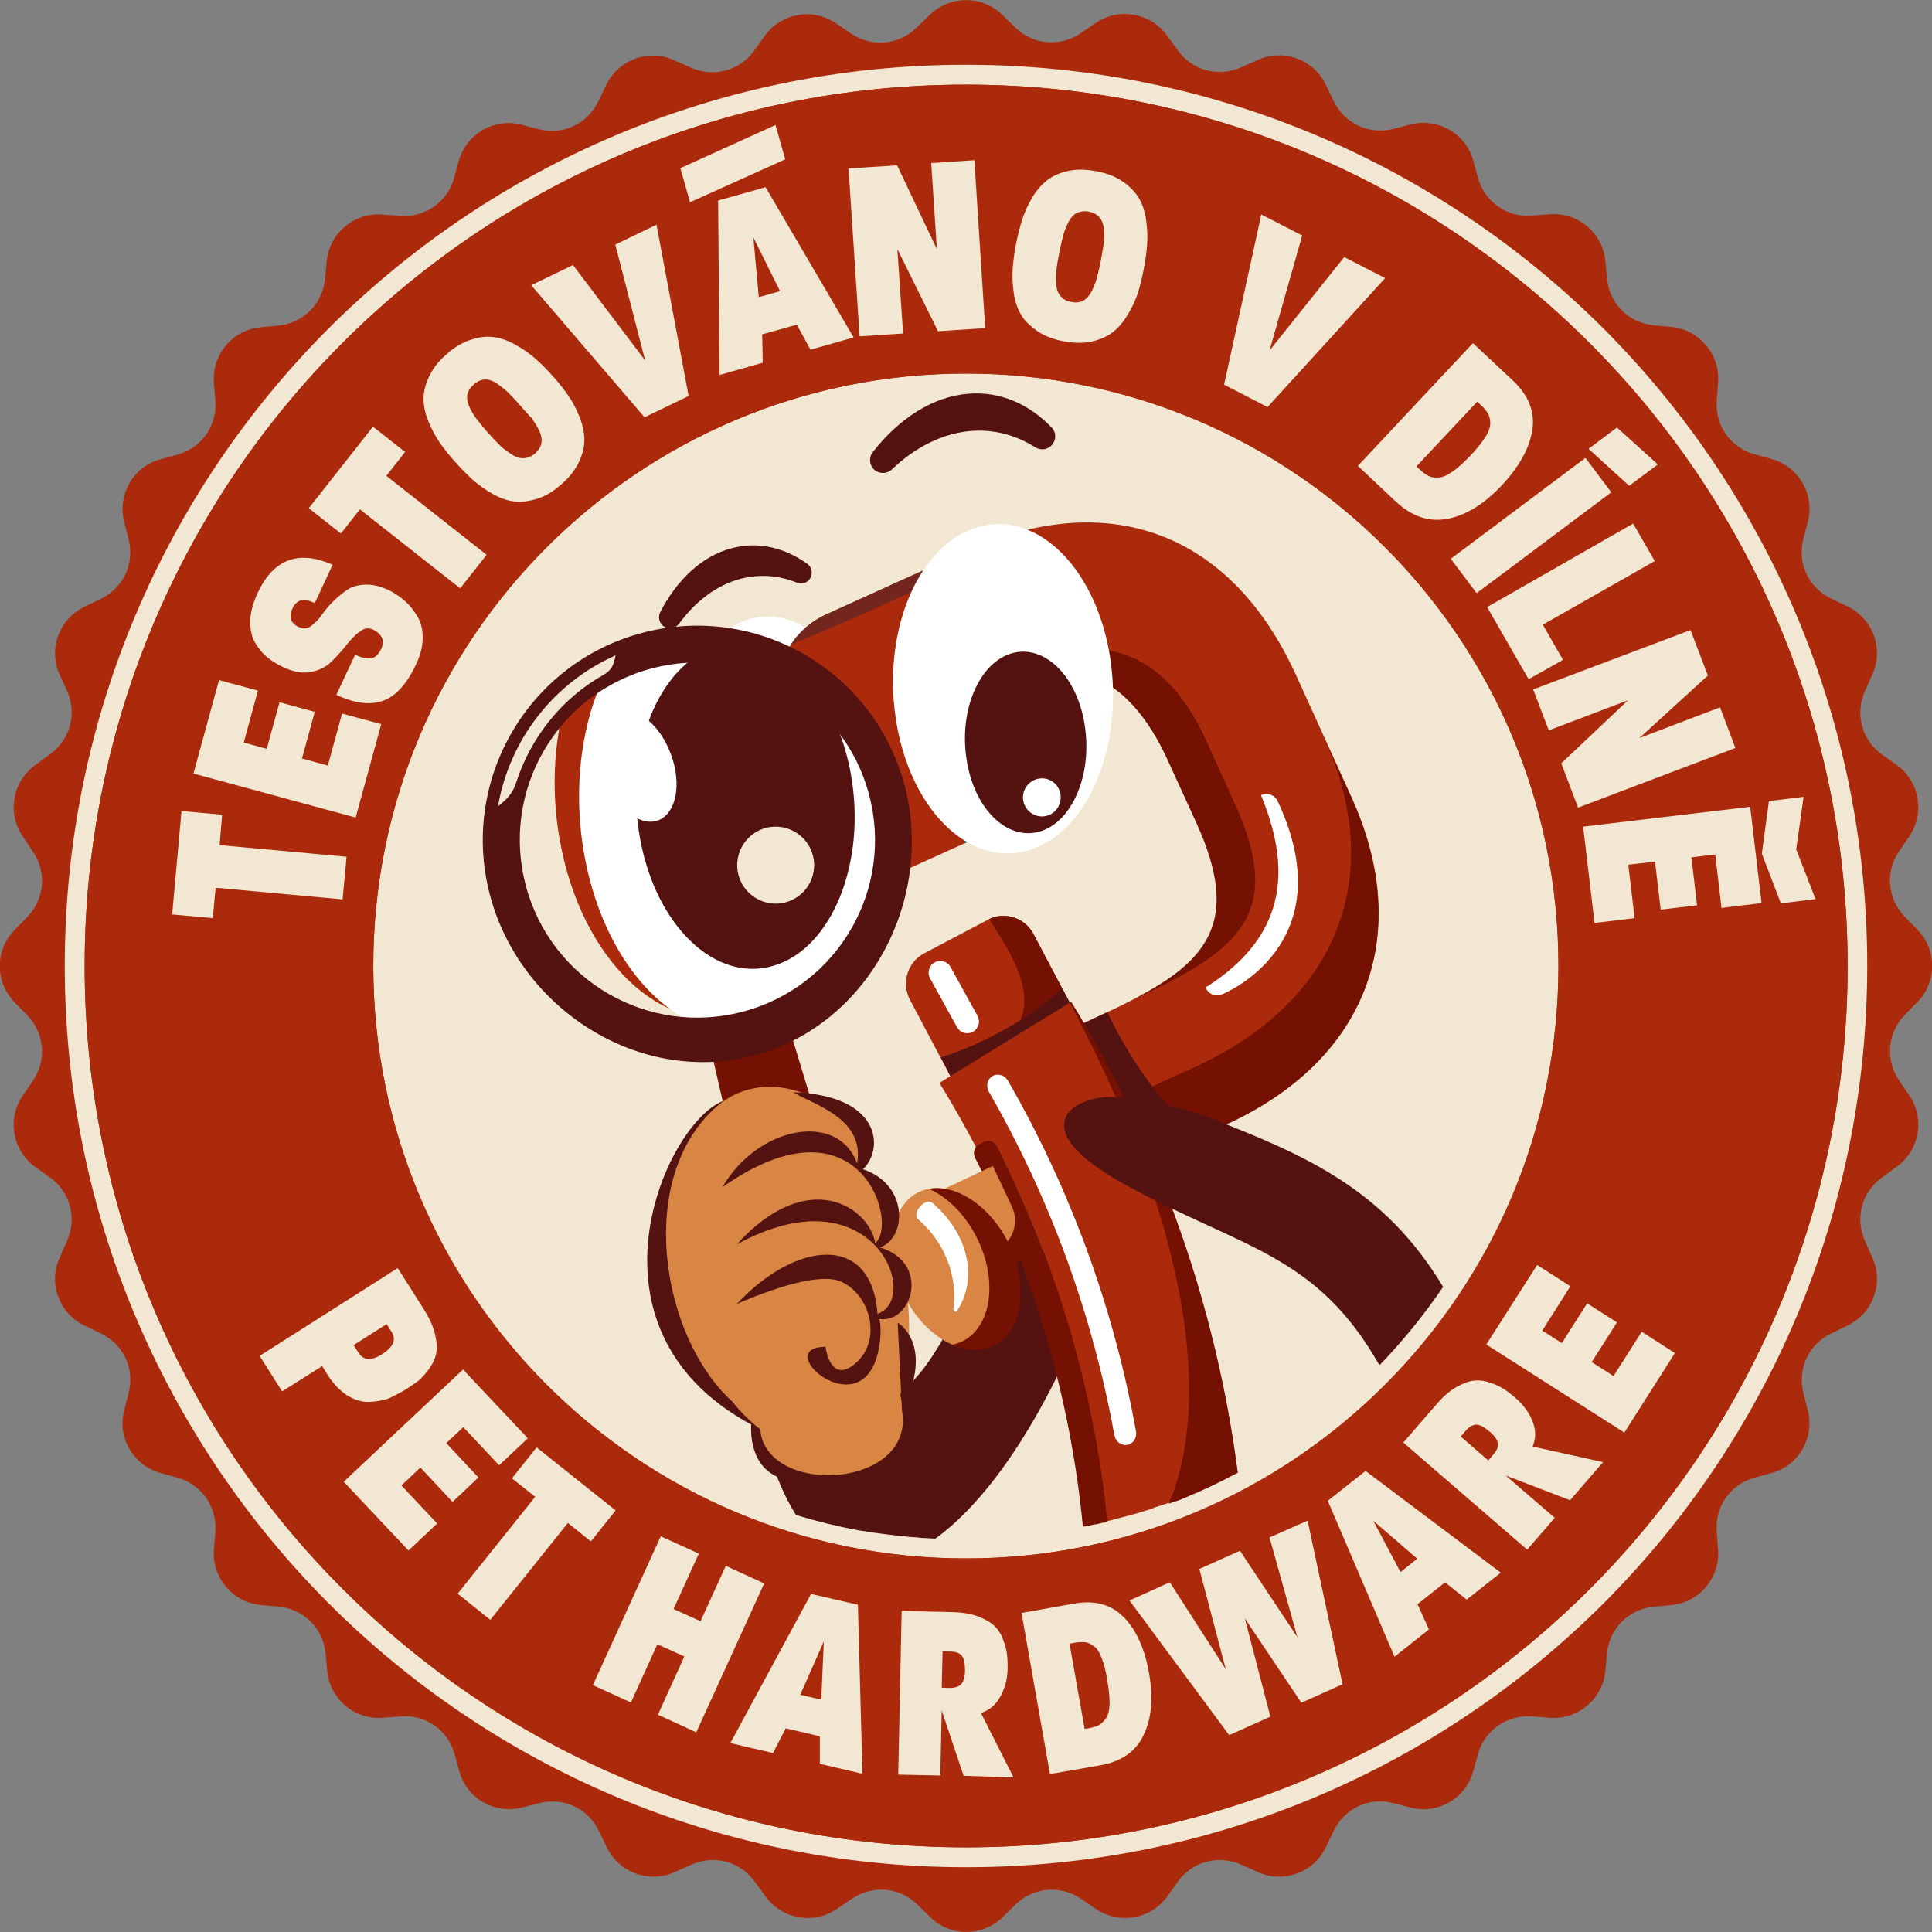 <?xml version="1.0" encoding="utf-8"?>
<!-- Generator: Adobe Illustrator 28.0.0, SVG Export Plug-In . SVG Version: 6.00 Build 0)  -->
<svg version="1.1" id="Vrstva_1" xmlns="http://www.w3.org/2000/svg" xmlns:xlink="http://www.w3.org/1999/xlink" x="0px" y="0px"
	 viewBox="0 0 68.01 68.01" style="enable-background:new 0 0 68.01 68.01;" xml:space="preserve">
<rect x="0" y="0" width="68.01" height="68.01" fill="#808080" stroke="none"/>
<style type="text/css">
	.st0{fill-rule:evenodd;clip-rule:evenodd;fill:#F2E7D2;}
	.st1{fill-rule:evenodd;clip-rule:evenodd;fill:#AB2A0C;}
	.st2{fill-rule:evenodd;clip-rule:evenodd;fill:#541311;}
	.st3{fill-rule:evenodd;clip-rule:evenodd;fill:#FFFFFF;}
	.st4{fill-rule:evenodd;clip-rule:evenodd;fill:#73261E;}
	.st5{fill-rule:evenodd;clip-rule:evenodd;fill:#741102;}
	.st6{fill-rule:evenodd;clip-rule:evenodd;fill:#005872;}
	.st7{fill-rule:evenodd;clip-rule:evenodd;fill:#D98644;}
	.st8{fill-rule:evenodd;clip-rule:evenodd;fill:#003D52;}
</style>
<g>
	<g>
		<ellipse transform="matrix(0.852 -0.523 0.523 0.852 -12.761 22.796)" class="st0" cx="34" cy="34" rx="31.99" ry="31.99"/>
		<path class="st1" d="M35.28,0.52l0.46,0.45c0.63,0.61,1.57,0.69,2.3,0.2l0.53-0.36c0.82-0.56,1.93-0.36,2.51,0.44l0.38,0.52
			c0.51,0.71,1.43,0.96,2.23,0.6l0.59-0.26c0.9-0.41,1.96-0.02,2.39,0.87l0.28,0.58c0.38,0.79,1.24,1.19,2.09,0.98l0.62-0.16
			c0.96-0.24,1.94,0.32,2.2,1.27l0.17,0.62c0.24,0.84,1.02,1.39,1.89,1.32l0.64-0.05c0.99-0.07,1.85,0.65,1.95,1.64l0.06,0.64
			c0.09,0.87,0.76,1.54,1.63,1.63l0.64,0.06c0.98,0.1,1.71,0.96,1.64,1.95l-0.05,0.64c-0.06,0.87,0.48,1.65,1.32,1.89l0.62,0.17
			c0.95,0.27,1.52,1.25,1.27,2.2l-0.16,0.62c-0.22,0.85,0.19,1.71,0.98,2.09l0.58,0.28c0.89,0.43,1.28,1.49,0.87,2.39l-0.26,0.59
			c-0.36,0.8-0.11,1.72,0.6,2.23l0.52,0.37c0.8,0.58,1,1.69,0.44,2.51l-0.36,0.53c-0.49,0.72-0.41,1.67,0.2,2.3l0.45,0.46
			c0.69,0.71,0.69,1.84,0,2.54l-0.45,0.46c-0.61,0.63-0.69,1.57-0.2,2.3l0.36,0.53c0.56,0.82,0.36,1.93-0.44,2.51l-0.52,0.38
			c-0.71,0.51-0.96,1.43-0.6,2.23l0.26,0.59c0.41,0.9,0.02,1.96-0.87,2.39l-0.58,0.28c-0.79,0.38-1.19,1.24-0.98,2.09l0.16,0.62
			c0.24,0.96-0.32,1.94-1.27,2.2l-0.62,0.17c-0.84,0.24-1.39,1.02-1.32,1.89l0.05,0.64c0.07,0.99-0.65,1.85-1.64,1.95l-0.64,0.06
			c-0.87,0.09-1.54,0.76-1.63,1.63l-0.06,0.64c-0.1,0.98-0.96,1.71-1.95,1.64l-0.64-0.05c-0.87-0.06-1.65,0.48-1.89,1.32l-0.17,0.62
			c-0.27,0.95-1.25,1.52-2.2,1.27l-0.62-0.16c-0.85-0.22-1.71,0.19-2.09,0.98l-0.28,0.58c-0.43,0.89-1.49,1.28-2.39,0.87l-0.59-0.26
			c-0.8-0.36-1.72-0.11-2.23,0.6l-0.37,0.52c-0.58,0.8-1.69,1-2.51,0.44l-0.53-0.36c-0.72-0.49-1.67-0.41-2.3,0.2l-0.46,0.45
			c-0.71,0.69-1.84,0.69-2.54,0l-0.46-0.45c-0.63-0.61-1.57-0.69-2.3-0.2l-0.53,0.36c-0.82,0.56-1.93,0.36-2.51-0.44l-0.38-0.52
			c-0.51-0.71-1.43-0.96-2.23-0.6l-0.59,0.26c-0.9,0.41-1.96,0.02-2.39-0.87l-0.28-0.58c-0.38-0.79-1.24-1.19-2.09-0.98l-0.62,0.16
			c-0.96,0.24-1.94-0.32-2.2-1.27l-0.17-0.62c-0.24-0.84-1.02-1.39-1.89-1.32l-0.64,0.05c-0.99,0.07-1.85-0.65-1.95-1.64l-0.06-0.64
			c-0.09-0.87-0.76-1.54-1.63-1.63L9.17,56.5c-0.98-0.1-1.71-0.96-1.64-1.95l0.05-0.64c0.06-0.87-0.48-1.65-1.32-1.89l-0.62-0.17
			c-0.95-0.27-1.52-1.25-1.27-2.2l0.16-0.62c0.22-0.85-0.19-1.71-0.98-2.09l-0.58-0.28c-0.89-0.43-1.28-1.49-0.87-2.39l0.26-0.59
			c0.36-0.8,0.11-1.72-0.6-2.23l-0.52-0.37c-0.8-0.58-1-1.69-0.44-2.51l0.36-0.53c0.49-0.72,0.41-1.67-0.2-2.3l-0.45-0.46
			c-0.69-0.71-0.69-1.84,0-2.54l0.45-0.46c0.61-0.63,0.69-1.57,0.2-2.3L0.8,29.44c-0.56-0.82-0.36-1.93,0.44-2.51l0.52-0.38
			c0.71-0.51,0.96-1.43,0.6-2.23L2.1,23.75c-0.41-0.9-0.02-1.96,0.87-2.39l0.58-0.28c0.79-0.38,1.19-1.24,0.98-2.09l-0.16-0.62
			c-0.24-0.96,0.32-1.94,1.27-2.2l0.62-0.17c0.84-0.24,1.39-1.02,1.32-1.89l-0.05-0.64c-0.07-0.99,0.65-1.85,1.64-1.95l0.64-0.06
			c0.87-0.09,1.54-0.76,1.63-1.63l0.06-0.64c0.1-0.98,0.96-1.71,1.95-1.64l0.64,0.05c0.87,0.06,1.65-0.48,1.89-1.32l0.17-0.62
			c0.27-0.95,1.25-1.52,2.2-1.27l0.62,0.16c0.85,0.22,1.71-0.19,2.09-0.98l0.28-0.58c0.43-0.89,1.49-1.28,2.39-0.87l0.59,0.26
			c0.8,0.36,1.72,0.11,2.23-0.6l0.37-0.52c0.58-0.8,1.69-1,2.51-0.44l0.53,0.36c0.72,0.49,1.67,0.41,2.3-0.2l0.46-0.45
			C33.44-0.17,34.57-0.17,35.28,0.52L35.28,0.52z M34,13.15c-11.52,0-20.86,9.34-20.86,20.86S22.49,54.86,34,54.86
			c11.52,0,20.86-9.34,20.86-20.86S45.52,13.15,34,13.15L34,13.15z M65.73,34c0-8.76-3.55-16.69-9.29-22.44
			C50.7,5.83,42.77,2.28,34,2.28s-16.69,3.55-22.44,9.29C5.83,17.31,2.28,25.24,2.28,34s3.55,16.69,9.29,22.44
			c5.74,5.74,13.67,9.29,22.44,9.29s16.69-3.55,22.44-9.29C62.18,50.7,65.73,42.77,65.73,34L65.73,34z M55.95,55.95
			c5.61-5.61,9.09-13.37,9.09-21.94c0-8.57-3.47-16.33-9.09-21.94C50.33,6.45,42.57,2.98,34,2.98c-8.57,0-16.33,3.47-21.94,9.09
			C6.45,17.68,2.98,25.44,2.98,34c0,8.57,3.47,16.33,9.09,21.94c5.61,5.61,13.37,9.09,21.94,9.09
			C42.57,65.03,50.33,61.56,55.95,55.95z"/>
		<g>
			<path class="st1" d="M55.95,55.95c5.61-5.61,9.09-13.37,9.09-21.94c0-8.57-3.47-16.33-9.09-21.94C50.33,6.45,42.57,2.98,34,2.98
				c-8.57,0-16.33,3.47-21.94,9.09C6.45,17.68,2.98,25.44,2.98,34c0,8.57,3.47,16.33,9.09,21.94c5.61,5.61,13.37,9.09,21.94,9.09
				C42.57,65.03,50.33,61.56,55.95,55.95L55.95,55.95z M34,13.15c11.52,0,20.86,9.34,20.86,20.86S45.52,54.86,34,54.86
				c-11.52,0-20.86-9.34-20.86-20.86S22.49,13.15,34,13.15z"/>
			<path class="st0" d="M14.27,48.92c0.17-0.11,0.32-0.21,0.44-0.3c0.12-0.09,0.24-0.23,0.38-0.41c0.13-0.18,0.22-0.36,0.26-0.54
				c0.04-0.18,0.03-0.41-0.03-0.68c-0.06-0.27-0.19-0.56-0.38-0.87l-0.94-1.48l-4.86,3.09l0.79,1.25l1.41-0.89l0.18,0.29
				c0.21,0.33,0.44,0.57,0.7,0.74c0.26,0.16,0.52,0.24,0.77,0.23c0.25-0.01,0.48-0.05,0.69-0.12
				C13.87,49.14,14.07,49.04,14.27,48.92L14.27,48.92z M13.47,47.66c-0.39,0.25-0.67,0.24-0.85-0.04l-0.17-0.27l1.16-0.74l0.17,0.27
				C13.96,47.15,13.85,47.41,13.47,47.66L13.47,47.66z M14.38,54.58l-2.28-2.42l4.2-3.95l2.28,2.42l-1.01,0.95l-1.26-1.34l-0.6,0.56
				l1.13,1.21l-0.91,0.86l-1.13-1.21l-0.67,0.63l1.26,1.34L14.38,54.58L14.38,54.58z M20.8,54.26l0.87-1.09l-2.78-2.22l-0.87,1.09
				l0.82,0.65l-2.73,3.41l1.15,0.92l2.73-3.41L20.8,54.26L20.8,54.26z M24.51,60.98l-1.35-0.62l0.93-2.05l-0.95-0.43l-0.93,2.05
				l-1.34-0.61l2.39-5.24l1.34,0.61l-0.89,1.95l0.95,0.43l0.89-1.95l1.35,0.62L24.51,60.98L24.51,60.98z M30.36,62.44l-0.16-5.95
				l-1.65-0.38l-2.84,5.25l1.5,0.35l0.45-0.87l1.2,0.28l0,0.97L30.36,62.44L30.36,62.44z M28.91,59.83l-0.74-0.17L29,57.78
				L28.91,59.83L28.91,59.83z M35.68,62.57l-1.15-2.27c0.29-0.09,0.52-0.28,0.68-0.57c0.16-0.29,0.25-0.61,0.26-0.97
				c0-0.19,0-0.35-0.02-0.5c-0.01-0.15-0.06-0.32-0.13-0.52c-0.07-0.2-0.17-0.36-0.3-0.49c-0.13-0.13-0.32-0.24-0.57-0.34
				c-0.25-0.1-0.56-0.15-0.91-0.16l-1.8-0.04l-0.12,5.76l1.48,0.03l0.05-2.29l0.77,2.3L35.68,62.57L35.68,62.57z M33.97,58.8
				c0,0.23-0.05,0.39-0.13,0.48c-0.08,0.09-0.22,0.14-0.41,0.14l-0.28-0.01l0.03-1.28l0.28,0.01c0.19,0,0.32,0.05,0.4,0.15
				C33.93,58.38,33.97,58.55,33.97,58.8L33.97,58.8z M36.96,62.45l1.78-0.31c0.74-0.13,1.25-0.49,1.52-1.07
				c0.28-0.58,0.34-1.3,0.19-2.16c-0.15-0.87-0.45-1.53-0.89-1.98c-0.44-0.45-1.02-0.61-1.75-0.48l-1.85,0.33L36.96,62.45
				L36.96,62.45z M38.98,59.16c0.06,0.33,0.08,0.61,0.08,0.83c-0.01,0.22-0.05,0.39-0.13,0.5c-0.08,0.11-0.16,0.19-0.25,0.24
				c-0.09,0.05-0.21,0.08-0.36,0.11l-0.14,0.02l-0.53-3l0.17-0.03c0.15-0.03,0.28-0.03,0.38-0.02c0.1,0.01,0.2,0.06,0.31,0.14
				c0.11,0.08,0.2,0.22,0.27,0.42C38.86,58.56,38.93,58.83,38.98,59.16L38.98,59.16z M46.03,53.53l1.23,5.76l-1.45,0.65l-1.99-2.97
				l0.9,3.46l-1.45,0.65l-3.51-4.74l1.42-0.64l1.97,3.06l-0.93-3.53l1.43-0.64l2.02,3.04l-0.98-3.51L46.03,53.53L46.03,53.53z
				 M52.83,55.36l-4.76-3.58l-1.33,1.05l2.35,5.49l1.21-0.96l-0.4-0.89l0.97-0.77l0.76,0.61L52.83,55.36L52.83,55.36z M49.89,54.87
				l-0.59,0.47l-0.96-1.81L49.89,54.87L49.89,54.87z M56.43,51.47l-1.16,1.34L53,51.94l1.73,1.49l-0.97,1.12l-4.36-3.77l1.18-1.36
				c0.23-0.27,0.47-0.47,0.7-0.6c0.24-0.13,0.45-0.21,0.63-0.22c0.18-0.02,0.37,0.01,0.57,0.08c0.2,0.07,0.36,0.15,0.48,0.23
				c0.12,0.08,0.25,0.18,0.4,0.31c0.27,0.24,0.47,0.51,0.59,0.82c0.12,0.31,0.12,0.6,0,0.88L56.43,51.47L56.43,51.47z M52.43,50.39
				c-0.19-0.16-0.34-0.24-0.46-0.24s-0.25,0.07-0.37,0.21l-0.18,0.21l0.97,0.84l0.18-0.21c0.13-0.15,0.18-0.28,0.16-0.4
				C52.7,50.67,52.6,50.53,52.43,50.39L52.43,50.39z M58.96,47.63l-1.17-0.75l-0.99,1.56l-0.77-0.49l0.89-1.4l-1.05-0.67l-0.89,1.4
				l-0.69-0.44l0.99-1.56l-1.17-0.75l-1.79,2.8l4.86,3.1L58.96,47.63z"/>
		</g>
		<g>
			<path class="st2" d="M34.09,13.86c1.12-0.09,2.13,0.36,2.93,1.19c0.16,0.16,0.17,0.42,0.02,0.6c-0.14,0.18-0.4,0.22-0.59,0.1
				c-0.68-0.43-1.44-0.64-2.26-0.58c-1.01,0.08-1.97,0.57-2.8,1.36c-0.17,0.16-0.44,0.16-0.62,0c-0.17-0.16-0.19-0.43-0.05-0.61
				C31.65,14.73,32.83,13.96,34.09,13.86z"/>
			<path class="st3" d="M26.43,21.78c1.84-0.5,3.67,1.35,4.07,4.12c0.41,2.77-0.75,5.43-2.59,5.93c-1.84,0.5-3.67-1.35-4.07-4.12
				C23.43,24.94,24.59,22.28,26.43,21.78z"/>
			<path class="st2" d="M30.15,45.98c0.68,7.6,4.24-0.46,6.61-7.37l2.06,5.96c-1.61,4.65-3.79,8.07-5.89,9.59l-0.08,0l-0.31-0.02h0
				l-0.08,0l-0.08-0.01l-0.08-0.01l-0.31-0.02l-0.08-0.01l-0.08-0.01l-0.08-0.01l-0.31-0.03l-0.08-0.01l-0.08-0.01l-0.08-0.01
				c-0.13-0.02-0.25-0.03-0.38-0.05l-0.08-0.01l-0.08-0.01l-0.3-0.05l-0.08-0.01l-0.06-0.01c-0.75-0.14-1.48-0.32-2.2-0.54
				c-0.78-1.23-1.37-3.16-1.68-5.9L30.15,45.98z"/>
			<path class="st2" d="M25.75,19.3c0.93-0.25,1.85-0.03,2.66,0.54c0.16,0.11,0.21,0.33,0.12,0.5c-0.09,0.17-0.3,0.25-0.48,0.17
				c-0.64-0.26-1.32-0.31-2-0.13c-0.84,0.23-1.57,0.79-2.15,1.58c-0.12,0.16-0.34,0.21-0.52,0.1c-0.17-0.11-0.23-0.33-0.14-0.51
				C23.83,20.41,24.7,19.58,25.75,19.3z"/>
			<path class="st1" d="M33.97,19.41l-4.58,2.08l-0.31,0.14c-1.48,0.67-2.14,2.44-1.47,3.92l0.14,0.31l2,4.4
				c0.25,0.55,0.92,0.92,1.61,0.6l2.63-1.19c0.55-0.25,0.92-0.92,0.6-1.61l-1.29-2.85c-0.12-0.28,0.02-0.68,0.3-0.8l0.4-0.18
				c3.32-1.51,5.67-0.74,7.17,2.58l1.01,2.21c1.92,4.23-0.27,5.29-4.46,7.19l2.2,4.84l3.22-1.46c4.98-2.26,6.64-6.68,4.44-11.52
				l-1.95-4.29C43.31,18.67,38.95,17.15,33.97,19.41L33.97,19.41z"/>
			<path class="st4" d="M31.7,20.44l-2.31,1.05l0,0l-0.31,0.14c-0.52,0.24-0.94,0.6-1.23,1.05c2.27-0.9,6.05-2.63,7.3-3.38
				c-0.11-0.18-0.39-0.23-0.64-0.12L31.7,20.44z"/>
			<path class="st5" d="M38.96,38.97l0.95,2.09l3.22-1.46c4.98-2.26,6.64-6.68,4.44-11.52l-0.97-2.14l0,0l0,0l0.02,0.05
				c2.2,4.84,0.48,9.29-4.6,11.59L38.96,38.97z"/>
			<path class="st5" d="M34.95,23.86c2.8-0.93,4.81-0.06,6.16,2.91l1.01,2.21c1.55,3.41,0.44,4.82-2.24,6.21
				c3.63-1.68,5.39-2.93,3.6-6.87l-1-2.21c-1.51-3.32-3.83-4.03-7.15-2.52L34.95,23.86z"/>
			<path class="st2" d="M38.98,35.63c-0.4,0.19-0.82,0.38-1.26,0.58l2.15,4.73l2.28-1.03C40.59,38.66,39.49,36.71,38.98,35.63z"/>
			<path class="st6" d="M33.97,29.68c0.85-0.38,1.17-1.03,0.86-1.72l-1.29-2.85c-0.13-0.28,0.03-0.68,0.3-0.8l-1.66,0.75
				L33.97,29.68z"/>
			<path class="st3" d="M34.47,18.54c2.09-0.57,4.16,1.53,4.62,4.68c0.46,3.15-0.85,6.16-2.94,6.73c-2.09,0.57-4.16-1.53-4.62-4.68
				C31.06,22.11,32.38,19.1,34.47,18.54z"/>
			<path class="st2" d="M35.64,22.99c1.15-0.31,2.3,0.84,2.55,2.58c0.26,1.74-0.47,3.4-1.62,3.71c-1.15,0.31-2.3-0.84-2.55-2.58
				C33.76,24.96,34.49,23.3,35.64,22.99z"/>
			<path class="st3" d="M43.02,35c-0.23,0.1-0.49-0.01-0.58-0.24c3.03-1.91,2.93-4.38,1.95-6.77c0.22-0.1,0.49-0.01,0.59,0.22
				C47.35,33.28,43.03,35,43.02,35z"/>
			<g>
				<path class="st1" d="M32.53,33.56l2.24-1.18c0.58-0.31,1.31-0.08,1.61,0.5l3.5,6.63l-4.35,2.3l-3.5-6.62
					C31.72,34.59,31.95,33.87,32.53,33.56z"/>
				<path class="st5" d="M34.82,32.35c0.57-0.27,1.26-0.04,1.56,0.53l3.5,6.63l-4.35,2.3l-2.16-4.09
					C37.14,36.38,36.27,34.58,34.82,32.35z"/>
				<path class="st2" d="M37.4,34.81l0.9,1.7l-1.67,1.39c0,0-2.02,0.85-2.8,0.66l-0.2-0.38l-0.51-0.96
					C35.86,36.35,37.47,34.71,37.4,34.81z"/>
				<path class="st3" d="M34.41,35.76c0.11,0.2,0.04,0.45-0.16,0.56l0,0c-0.2,0.11-0.45,0.04-0.56-0.16l-0.95-1.72
					c-0.11-0.2-0.04-0.45,0.16-0.56l0,0c0.2-0.11,0.45-0.04,0.56,0.16L34.41,35.76z"/>
			</g>
			<path class="st1" d="M33.07,38.12c1.54-0.95,3.08-1.9,4.62-2.84c3.11,5.05,5.11,10.7,5.88,16.56c-0.36,0.19-0.72,0.37-1.09,0.54
				l-0.1,0.04l-0.22,0.09l-0.08,0.03l-0.17,0.07l-0.28,0.11l-0.03,0.01l-0.08,0.03l-0.08,0.03l-0.32,0.12l-0.21,0.07l-0.28,0.09
				l-0.01,0.01l-0.08,0.03l-0.15,0.05l-0.27,0.08l-0.08,0.03l-0.08,0.02l-0.08,0.02l-0.25,0.07l-0.08,0.02l-0.08,0.02l-0.04,0.01
				c-0.11,0.03-0.23,0.06-0.34,0.09l-0.13,0.03l-0.09,0.02l-0.27,0.06l-0.25,0.05C37.79,48.19,35.99,42.86,33.07,38.12L33.07,38.12z
				"/>
			<path class="st5" d="M37.66,35.3l0.05-0.03c3.11,5.05,5.1,10.71,5.86,16.57c-0.36,0.19-0.73,0.38-1.1,0.55l-0.09,0.04l-0.04,0.02
				l-0.04,0.02l-0.11,0.05l-0.04,0.02l-0.23,0.09l-0.04,0.02l-0.04,0.02l-0.19,0.08l-0.04,0.02l-0.19,0.07l-0.04,0.01l-0.04,0.01
				l-0.16,0.06l-0.04,0.01C41.91,51.19,43.25,45.84,37.66,35.3z"/>
			<path class="st3" d="M39.99,50.39c0.04,0.22-0.1,0.44-0.31,0.47l0,0c-0.21,0.04-0.41-0.12-0.45-0.33
				c-0.77-4.25-2.26-8.34-4.42-12.1c-0.11-0.19-0.06-0.44,0.13-0.55l0,0c0.18-0.11,0.43-0.03,0.54,0.16
				C37.69,41.88,39.21,46.06,39.99,50.39L39.99,50.39z"/>
			<path class="st5" d="M38.98,53.56c-0.46-4.6-1.78-9.08-3.88-13.2c-0.09-0.18-0.3-0.25-0.47-0.16c-0.05,0.03-0.11,0.06-0.16,0.08
				c-0.17,0.09-0.23,0.3-0.15,0.47c2.07,4.05,3.36,8.46,3.8,12.99l0.01,0l0.01,0l0.07-0.01l0.01,0l0.01,0l0.31-0.07l0.01,0l0.01,0
				l0.01,0l0.01,0l0.25-0.06l0.01,0l0.01,0l0.01,0l0.01,0l0.01,0l0.01,0l0.01,0l0.01,0L38.98,53.56z"/>
			<path class="st7" d="M33.24,41.85l2.1-0.99l0.01,0.02l0.49,1.03c0.31,0.69,0.6,1.38,0.87,2.08l-2.01,0.95L33.24,41.85z"/>
			<path class="st5" d="M34.94,41.03l0.39-0.19c0.51,1.03,0.97,2.09,1.38,3.16l-2.02,0.95l-0.29-0.62l0.67-0.32
				c0.58-0.27,0.82-0.96,0.55-1.54L34.94,41.03z"/>
			<path class="st7" d="M32.35,41.96c1.01-0.48,2.41,0.34,3.11,1.83c0.7,1.49,0.45,3.09-0.56,3.57c-1.02,0.48-2.41-0.34-3.11-1.83
				C31.09,44.04,31.34,42.44,32.35,41.96z"/>
			<path class="st5" d="M32.7,41.85c0.98-0.18,2.18,0.62,2.82,1.95c0.72,1.5,0.46,3.1-0.57,3.59c-0.44,0.2-0.95,0.17-1.45-0.05
				c0.12-0.02,0.24-0.06,0.35-0.11c1.03-0.48,1.29-2.09,0.57-3.59C34.01,42.78,33.37,42.15,32.7,41.85z"/>
			<path class="st2" d="M39.73,41.77c-0.66-0.36-2.44-1.36-2.26-2.29c0.09-0.47,0.59-0.68,1-0.79c1.04-0.28,3.01,0.28,3.99,0.61
				c3.47,1.35,6.25,2.53,8.34,6c-0.67,0.99-1.42,1.91-2.24,2.76C46.35,44.17,43.8,43.97,39.73,41.77z"/>
			<path class="st3" d="M36.68,27.4c0.37,0,0.66,0.3,0.66,0.67c0,0.37-0.3,0.67-0.66,0.67c-0.37,0-0.67-0.3-0.67-0.67
				C36.01,27.7,36.31,27.4,36.68,27.4z"/>
			<path class="st3" d="M33.56,46.08c0.17-1.23-0.37-2.41-1.23-3.15c-0.26-0.22,0.24-0.8,0.5-0.58c1.21,1.04,1.63,2.59,0.87,3.78
				c-0.02,0.03-0.05,0.05-0.09,0.04C33.58,46.15,33.56,46.12,33.56,46.08z"/>
			<g>
				<path class="st8" d="M27.05,25.88c1.31-0.4,2.66,0.88,3.01,2.86c0.36,1.98-0.42,3.91-1.72,4.31c-1.31,0.4-2.66-0.88-3.01-2.86
					C24.97,28.21,25.75,26.27,27.05,25.88z"/>
				<path class="st3" d="M26.58,28.08c0.48-0.01,0.88,0.36,0.89,0.84c0.02,0.48-0.36,0.88-0.84,0.89c-0.48,0.02-0.88-0.36-0.89-0.84
					C25.72,28.49,26.1,28.09,26.58,28.08z"/>
				<path class="st0" d="M22.56,22.91c-3.66,0.97-5.83,4.73-4.86,8.38c0.97,3.66,4.73,5.83,8.38,4.86c3.66-0.97,5.83-4.73,4.86-8.38
					C29.97,24.11,26.21,21.94,22.56,22.91z"/>
				<path class="st5" d="M27.89,36.54l3.38,11.15l-3.56,0.95L25.1,37.28c0.48-0.03,0.95-0.1,1.43-0.23
					C27.01,36.92,27.47,36.75,27.89,36.54z"/>
				<g>
					<path class="st1" d="M29.39,24.92c0.17,0.5,0.31,1.03,0.41,1.59c0.76,4.22-0.88,8.33-3.67,9.18c-2.79,0.85-5.66-1.88-6.42-6.09
						c-0.35-1.93-0.19-3.83,0.35-5.41c0.72-0.57,1.57-1.01,2.51-1.26C25.12,22.23,27.72,23.09,29.39,24.92z"/>
					<path class="st3" d="M30.63,26.87l0.03,0.15c0.44,2.45,0.07,4.86-0.86,6.62c-0.89,1.19-2.17,2.09-3.71,2.51
						c-0.24,0.06-0.49,0.11-0.73,0.15c-2.2-0.38-4.18-2.81-4.79-6.2c-0.46-2.55-0.04-5.06,0.98-6.84c0.32-0.14,0.66-0.26,1.01-0.35
						C25.9,22.02,29.33,23.77,30.63,26.87z"/>
					<path class="st2" d="M25.23,22.76l0.05-0.02c1.29,0.18,2.5,0.73,3.48,1.57c0.56,0.77,0.98,1.77,1.19,2.93
						c0.56,3.1-0.65,6.13-2.7,6.75c-2.05,0.63-4.16-1.38-4.72-4.48C21.97,26.41,23.18,23.39,25.23,22.76z"/>
					<path class="st0" d="M27.26,29.1c0.75-0.02,1.37,0.56,1.4,1.31c0.02,0.75-0.56,1.37-1.31,1.4c-0.75,0.02-1.37-0.56-1.4-1.31
						C25.93,29.75,26.52,29.12,27.26,29.1z"/>
				</g>
				<path class="st2" d="M22.6,22.28c4.03-1.07,8.16,1.32,9.24,5.35c1.06,3.99-1.22,8.43-5.28,9.52c-4.06,1.08-8.25-1.64-9.31-5.63
					C16.18,27.49,18.57,23.35,22.6,22.28L22.6,22.28z M22.94,23.53c-3.34,0.89-5.32,4.31-4.43,7.65c0.89,3.34,4.31,5.32,7.65,4.43
					c3.34-0.89,5.32-4.31,4.43-7.65C29.7,24.63,26.27,22.65,22.94,23.53z"/>
				<path class="st0" d="M21.67,23.07c-2.21,0.98-3.74,3-4.14,5.31c0.05-0.04,0.11-0.08,0.17-0.14c0.23-0.19,0.38-0.41,0.47-0.69
					c0.51-1.59,1.6-2.97,3.1-3.81c0.18-0.1,0.3-0.26,0.35-0.46C21.64,23.21,21.65,23.14,21.67,23.07z"/>
				<path class="st3" d="M23.62,26.56c-0.38-1.05-1.2-1.71-1.84-1.48c-0.64,0.23-0.84,1.27-0.46,2.32c0.38,1.05,1.2,1.71,1.84,1.48
					C23.8,28.65,24.01,27.61,23.62,26.56z"/>
				<g>
					<path class="st2" d="M26.45,50.05c0,0-0.37,2.9,3.03,1.87L26.45,50.05z"/>
					<path class="st2" d="M25.54,38.73c-2.02,0.58-5.6,8.23,1.24,11.59L25.54,38.73z"/>
					<path class="st7" d="M31.75,49.64c0.02-0.19,0-0.37-0.06-0.52c0.33-1.27,0.72-3.74-0.68-6.4c0.04-0.73-0.33-1.13-0.81-1.57
						c0.27-0.39,0.21-1.08-0.34-1.61c-1.72-1.67-3.55-1.54-4.64-0.58c-2.87,2.52-1.95,8.11,0.56,10.38
						c0.33,0.41,0.66,0.73,0.99,0.98c0,0.11,0.02,0.23,0.06,0.35C27.53,52.69,32.22,52.24,31.75,49.64z"/>
					<path class="st2" d="M30.38,41.16c0.76-0.74,0.62-2.61-2.46-2.71c0.71,0.43,2.54,0.92,2.25,2.51
						c-0.65-1.85-3.49-1.33-4.74,0.83c4.84-3.4,6.23,1.28,5.38,1.97c-0.2-1.24-2.35-2.74-4.88,0.05c4.8-2.64,6.53,1.9,4.96,2.44
						c-0.21-2.89-2.9-2.55-4.95-0.35v0c1.16-0.5,2.93-1.14,3.7-0.77c1.05,0.5,1.41,2.13,0.43,2.9c-0.86,0.68-1.01-0.62-1.01-0.62
						c-2.07,0.01,1.62,3.19,1.93-0.33c0.02-0.26,0.01-0.48-0.04-0.65c1.16,0.18,1.83-1.98,0.02-2.52
						C31.91,43.62,32.02,41.71,30.38,41.16L30.38,41.16z M31.6,46.56c0,0,1.33,0.76,0.15,3.08L31.6,46.56z"/>
				</g>
			</g>
		</g>
	</g>
	<path class="st0" d="M7.82,28.68l-1.43-0.13l-0.33,3.64l1.43,0.13l0.1-1.07l4.47,0.41l0.14-1.5l-4.47-0.41L7.82,28.68L7.82,28.68z
		 M13.42,25.49l-0.9,3.29l-5.71-1.55l0.9-3.29l1.37,0.37l-0.5,1.83l0.81,0.22l0.45-1.64l1.24,0.34l-0.45,1.64l0.91,0.25l0.5-1.83
		L13.42,25.49L13.42,25.49z M13.7,20.78c-0.3-0.14-0.58-0.21-0.84-0.2c-0.26,0.01-0.48,0.07-0.65,0.19
		c-0.17,0.12-0.34,0.26-0.5,0.42c-0.16,0.16-0.29,0.32-0.4,0.48c-0.11,0.15-0.23,0.27-0.35,0.36c-0.12,0.09-0.24,0.11-0.34,0.08
		c-0.19-0.06-0.31-0.15-0.36-0.27c-0.05-0.12-0.04-0.26,0.03-0.41c0.07-0.16,0.17-0.25,0.29-0.29c0.12-0.04,0.29-0.01,0.5,0.09
		l0.63-1.35c-1.2-0.53-2.08-0.2-2.64,0.99c-0.16,0.35-0.25,0.67-0.26,0.96c-0.01,0.29,0.04,0.55,0.15,0.76
		c0.12,0.21,0.26,0.39,0.44,0.54c0.18,0.15,0.38,0.27,0.62,0.38c0.34,0.15,0.66,0.2,0.95,0.14c0.29-0.06,0.53-0.19,0.71-0.37
		c0.19-0.19,0.36-0.38,0.52-0.58c0.16-0.2,0.31-0.36,0.47-0.47c0.15-0.12,0.31-0.14,0.46-0.07c0.14,0.07,0.25,0.16,0.31,0.28
		c0.06,0.12,0.05,0.26-0.03,0.42c-0.08,0.17-0.19,0.28-0.33,0.31c-0.14,0.03-0.33-0.01-0.58-0.12l-0.66,1.41
		c0.64,0.3,1.19,0.37,1.64,0.21c0.45-0.16,0.84-0.59,1.16-1.27c0.16-0.33,0.24-0.65,0.24-0.95c0-0.3-0.06-0.55-0.19-0.76
		c-0.13-0.21-0.27-0.39-0.43-0.53S13.9,20.88,13.7,20.78L13.7,20.78z M14.26,15.91l-0.66,0.84l3.53,2.78l-0.93,1.18l-3.53-2.78
		L12,18.78l-1.13-0.89l2.26-2.87L14.26,15.91L14.26,15.91z M19.45,13.23c-0.21-0.23-0.41-0.44-0.61-0.61
		c-0.2-0.17-0.43-0.34-0.69-0.48c-0.26-0.15-0.52-0.24-0.76-0.27c-0.25-0.04-0.52-0.01-0.81,0.09c-0.3,0.09-0.59,0.27-0.87,0.52
		c-0.29,0.25-0.49,0.52-0.62,0.81c-0.13,0.28-0.19,0.55-0.18,0.8c0.01,0.25,0.07,0.51,0.19,0.79c0.12,0.28,0.25,0.52,0.4,0.73
		c0.15,0.21,0.33,0.44,0.54,0.67c0.21,0.24,0.42,0.44,0.61,0.62c0.2,0.17,0.42,0.33,0.68,0.48c0.26,0.15,0.51,0.24,0.76,0.27
		c0.24,0.03,0.52,0,0.81-0.09c0.3-0.09,0.59-0.27,0.87-0.52c0.29-0.25,0.49-0.52,0.62-0.8c0.13-0.28,0.19-0.55,0.18-0.8
		c-0.01-0.25-0.07-0.52-0.18-0.79c-0.11-0.27-0.24-0.52-0.39-0.73C19.84,13.69,19.66,13.46,19.45,13.23L19.45,13.23z M18.3,14.26
		c-0.16-0.18-0.3-0.33-0.41-0.44c-0.12-0.11-0.25-0.22-0.4-0.32c-0.15-0.1-0.3-0.15-0.43-0.14c-0.14,0.01-0.27,0.07-0.39,0.18
		c-0.12,0.11-0.2,0.23-0.22,0.37c-0.02,0.14,0.01,0.29,0.09,0.45c0.08,0.16,0.17,0.31,0.27,0.43c0.1,0.13,0.22,0.28,0.38,0.46
		c0.16,0.18,0.3,0.32,0.41,0.43c0.11,0.11,0.25,0.21,0.4,0.31c0.15,0.1,0.3,0.15,0.44,0.14c0.14-0.01,0.27-0.06,0.4-0.17
		c0.12-0.11,0.2-0.24,0.22-0.37c0.02-0.14-0.01-0.29-0.09-0.45c-0.08-0.16-0.17-0.3-0.26-0.43C18.58,14.59,18.46,14.44,18.3,14.26
		L18.3,14.26z M23.11,7.91l1.13,6.03l-1.55,0.75l-3.99-4.65l1.47-0.71l2.54,3.36l-1.05-4.08L23.11,7.91L23.11,7.91z M27.64,5.61
		L27.3,4.4l-3.35,1.52l0.34,1.2L27.64,5.61L27.64,5.61z M30.05,11.88l-1.52,0.43l-0.48-0.88l-1.22,0.34l0.02,1l-1.52,0.43
		l-0.05-6.14l1.67-0.47L30.05,11.88L30.05,11.88z M27.46,10.25l-0.94-1.89l0.19,2.1L27.46,10.25L27.46,10.25z M30.26,11.84l1.53-0.1
		l-0.2-2.97l1.43,2.89l1.66-0.11L34.3,5.64l-1.52,0.1l0.2,3.03l-1.4-2.95l-1.71,0.11L30.26,11.84L30.26,11.84z M40.26,9.48
		c0.06-0.31,0.1-0.59,0.12-0.86c0.02-0.26,0.01-0.54-0.03-0.84c-0.04-0.3-0.12-0.56-0.24-0.77c-0.12-0.22-0.31-0.42-0.56-0.6
		c-0.25-0.18-0.57-0.31-0.94-0.38c-0.38-0.07-0.71-0.08-1.02-0.01c-0.3,0.07-0.55,0.18-0.75,0.34c-0.19,0.16-0.37,0.36-0.52,0.62
		c-0.15,0.26-0.26,0.51-0.34,0.76c-0.08,0.25-0.15,0.53-0.21,0.83c-0.06,0.31-0.1,0.6-0.12,0.86c-0.02,0.26-0.01,0.54,0.03,0.84
		c0.04,0.3,0.12,0.55,0.24,0.77c0.12,0.22,0.31,0.41,0.56,0.59c0.25,0.18,0.57,0.31,0.94,0.38c0.38,0.07,0.71,0.08,1.02,0.01
		c0.3-0.07,0.55-0.18,0.75-0.34c0.2-0.16,0.37-0.37,0.52-0.62c0.15-0.26,0.27-0.51,0.35-0.76C40.13,10.07,40.2,9.79,40.26,9.48
		L40.26,9.48z M38.75,9.18c-0.05,0.24-0.09,0.43-0.13,0.58c-0.04,0.15-0.1,0.3-0.18,0.47c-0.08,0.16-0.18,0.28-0.3,0.35
		c-0.12,0.07-0.27,0.08-0.43,0.05c-0.16-0.03-0.29-0.1-0.38-0.21c-0.09-0.11-0.14-0.25-0.15-0.43c-0.01-0.18-0.01-0.35,0.01-0.51
		c0.02-0.16,0.05-0.35,0.1-0.59c0.05-0.24,0.09-0.43,0.13-0.58c0.04-0.15,0.1-0.31,0.18-0.47c0.08-0.16,0.18-0.28,0.3-0.34
		c0.12-0.06,0.27-0.08,0.43-0.05c0.16,0.03,0.29,0.1,0.38,0.21c0.09,0.11,0.14,0.25,0.15,0.43c0.01,0.18,0.01,0.35-0.01,0.51
		C38.83,8.75,38.79,8.94,38.75,9.18L38.75,9.18z M48.76,9.79l-1.44-0.74l-2.63,3.29l1.15-4.05L44.4,7.55l-1.31,5.99l1.53,0.79
		L48.76,9.79L48.76,9.79z M47.8,16.4l4.05-4.32l1.41,1.32c0.55,0.52,0.78,1.1,0.68,1.74c-0.1,0.64-0.46,1.29-1.08,1.95
		c-0.61,0.65-1.24,1.04-1.89,1.17c-0.65,0.13-1.25-0.07-1.82-0.59L47.8,16.4L47.8,16.4z M51.76,16.04c0.24-0.25,0.41-0.47,0.53-0.66
		c0.12-0.19,0.17-0.35,0.17-0.48c0-0.14-0.03-0.25-0.08-0.34c-0.05-0.09-0.13-0.19-0.25-0.3l-0.13-0.12l-2.14,2.28l0.11,0.1
		c0.12,0.11,0.22,0.19,0.31,0.23c0.09,0.05,0.21,0.07,0.35,0.06c0.14,0,0.3-0.07,0.49-0.2C51.31,16.48,51.52,16.29,51.76,16.04
		L51.76,16.04z M57.35,17.1l1.01-0.75l-1.44-1.3l-1,0.75L57.35,17.1L57.35,17.1z M51.98,20.88l4.74-3.55l-0.91-1.21l-4.74,3.55
		L51.98,20.88L51.98,20.88z M53.81,23.91l-1.46-2.54l5.14-2.94l0.76,1.32l-3.94,2.24l0.71,1.24L53.81,23.91L53.81,23.91z
		 M53.97,24.27l0.55,1.44l2.79-1.06l-2.35,2.22l0.59,1.56l5.54-2.1l-0.54-1.43l-2.84,1.08l2.41-2.2l-0.61-1.6L53.97,24.27
		L53.97,24.27z M56.13,32.49l-0.4-3.39l5.88-0.7l0.4,3.39l-1.41,0.17l-0.22-1.88l-0.84,0.1l0.2,1.69l-1.28,0.15l-0.2-1.69
		l-0.94,0.11l0.22,1.88L56.13,32.49L56.13,32.49z M63.23,29.9l0.26-1.85l-1.22,0.15l-0.25,1.85l0.67,1.75l1.22-0.15L63.23,29.9z"/>
</g>
</svg>
